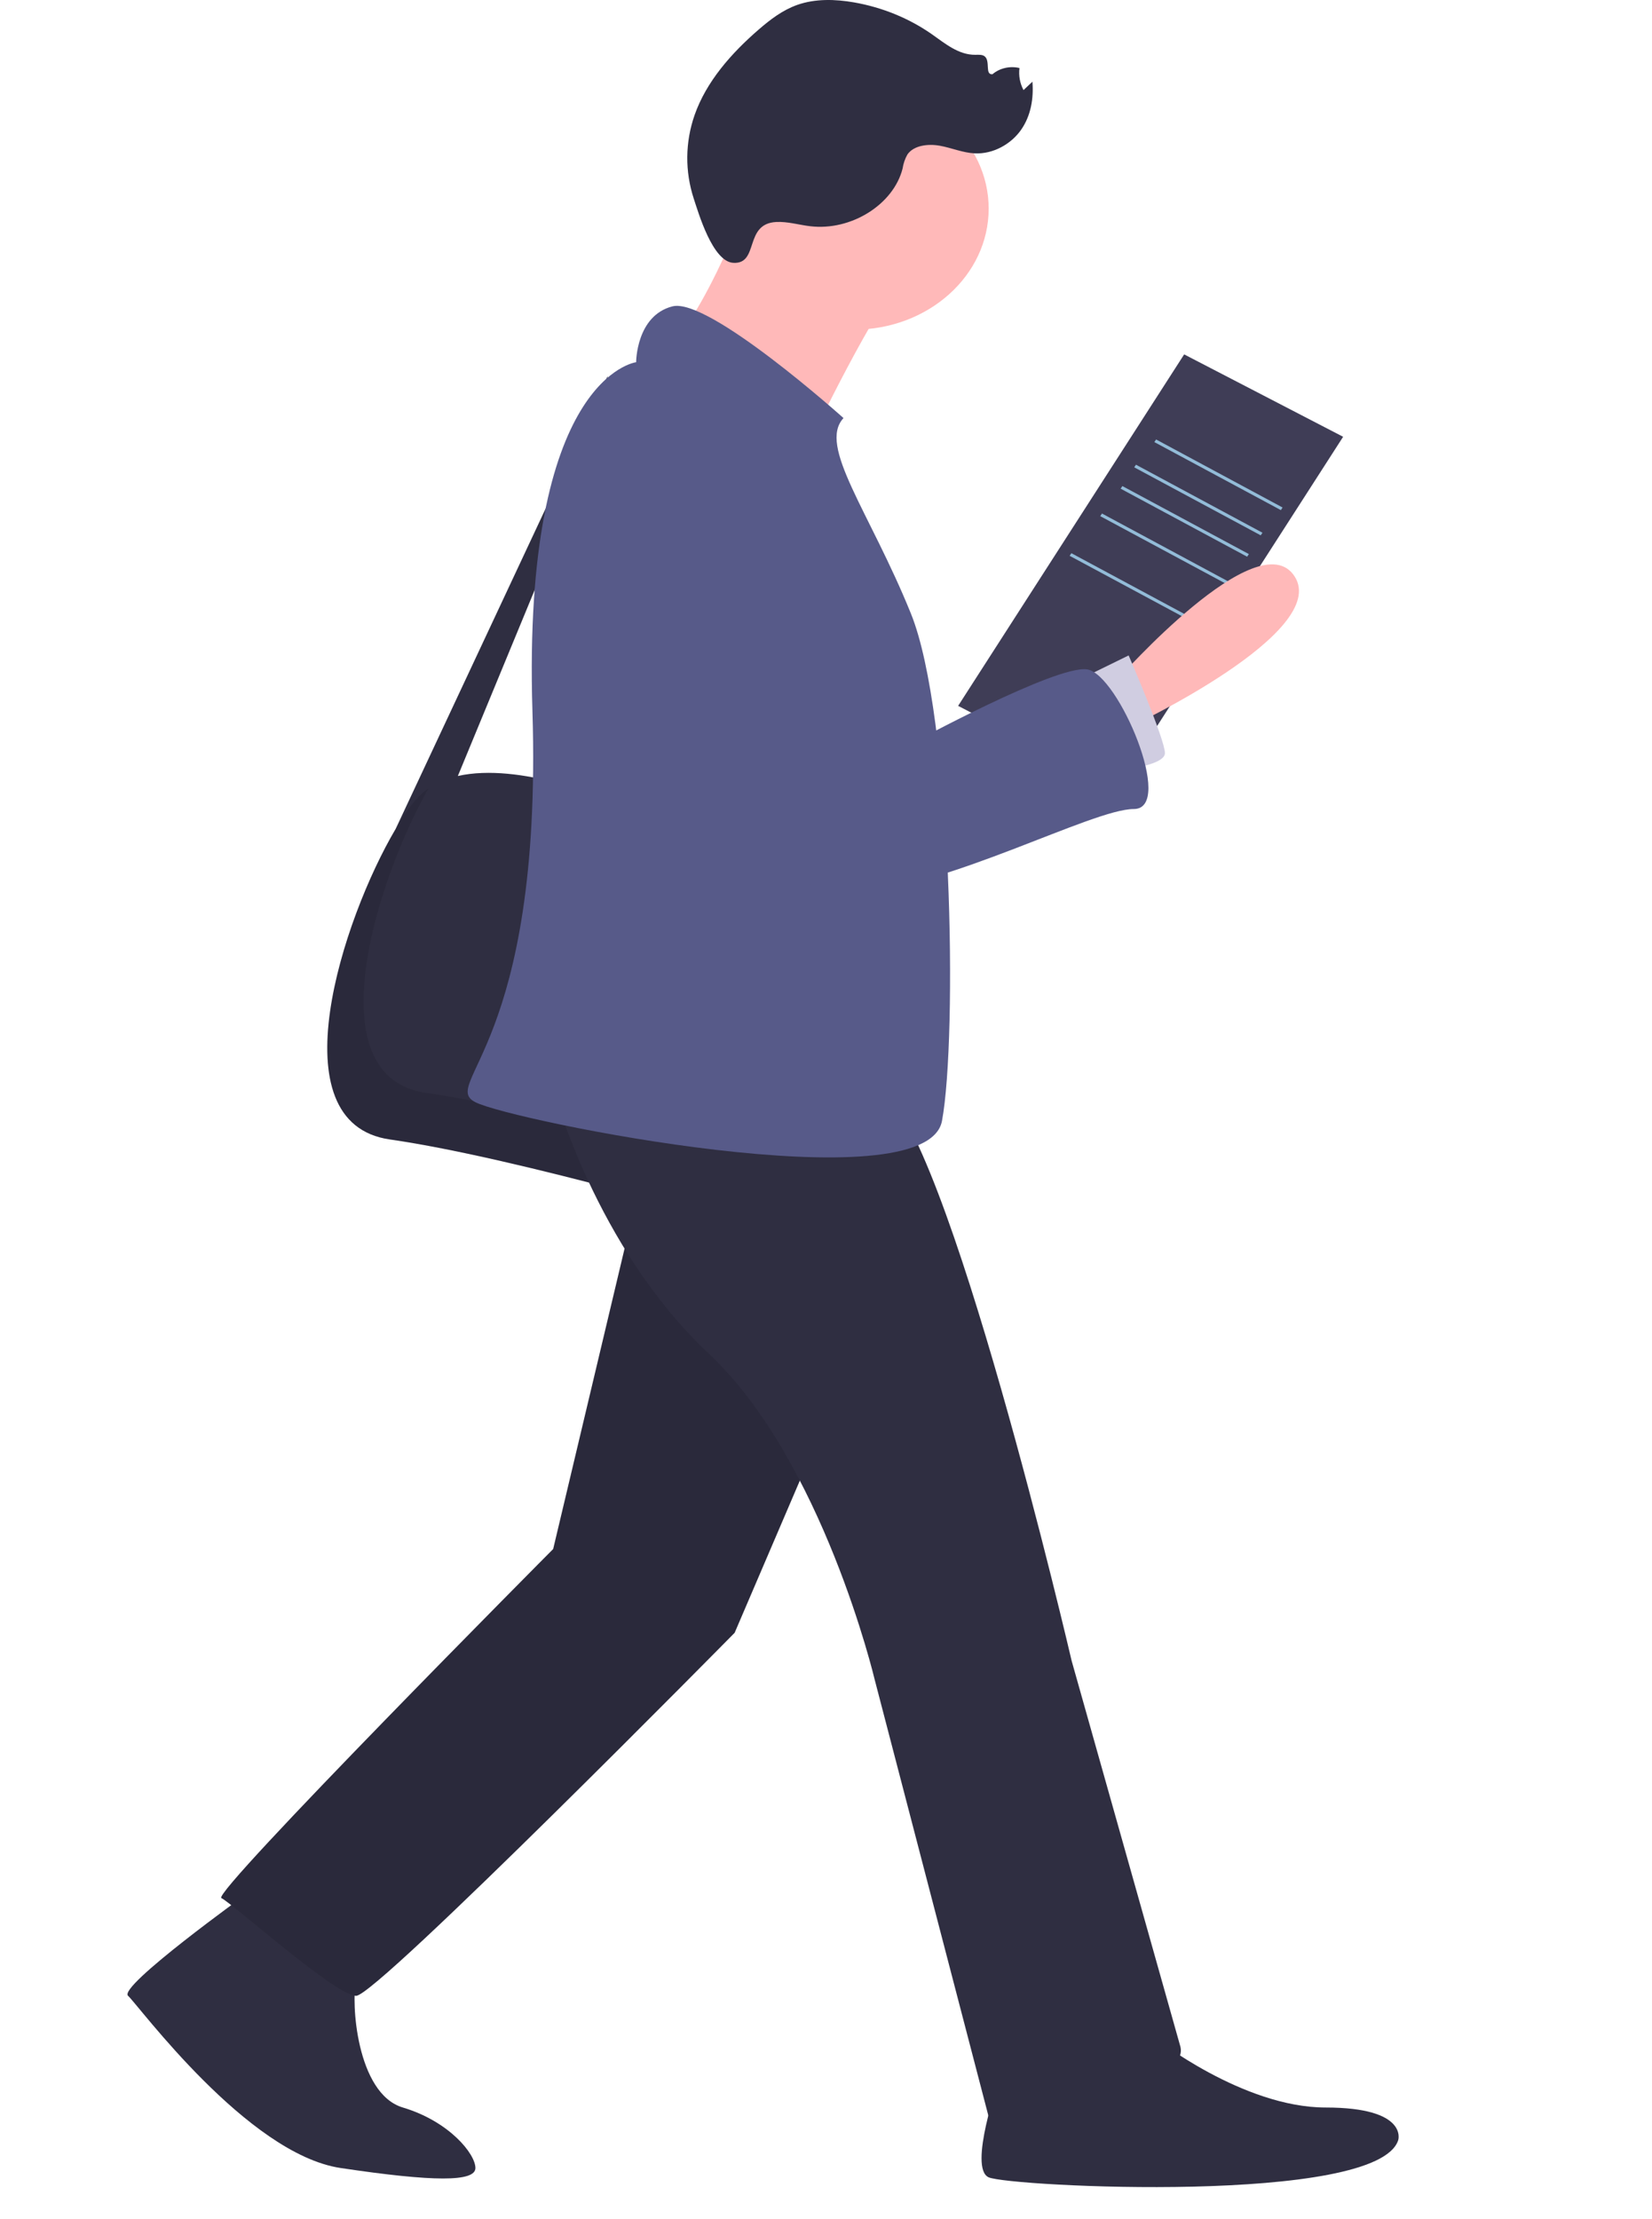 <svg width="268" height="360" viewBox="0 0 268 360" fill="none" xmlns="http://www.w3.org/2000/svg">
<path d="M192.104 57.491L217.893 70.857L181.222 127.875L155.434 114.509L192.104 57.491Z" fill="#3F3D56"/>
<path d="M187.551 71.293L208.072 82.33L207.789 82.754L187.267 71.718L187.551 71.293Z" fill="#93BCD8"/>
<path d="M184.285 75.386L204.807 86.422L204.523 86.847L184.002 75.81L184.285 75.386Z" fill="#93BCD8"/>
<path d="M182.08 78.851L202.602 89.887L202.318 90.312L181.797 79.275L182.08 78.851Z" fill="#93BCD8"/>
<path d="M178.771 83.306L199.293 94.343L199.01 94.767L178.488 83.731L178.771 83.306Z" fill="#93BCD8"/>
<path d="M173.808 89.742L194.33 100.778L194.047 101.203L173.525 90.166L173.808 89.742Z" fill="#93BCD8"/>
<path d="M98.571 129.732C98.571 129.732 84.377 123.603 74.276 125.888L98.571 67.066V61.026L64.182 134.478C55.584 149.027 44.714 182.186 63.247 184.848C84.273 187.868 122.121 199.194 122.121 199.194L130.531 133.507L98.571 129.732Z" fill="#2F2E41"/>
<path d="M181.415 110.102C181.415 110.102 204.124 84.431 210.011 93.491C215.898 102.551 183.571 117.791 183.571 117.791L181.415 110.102Z" fill="#FFB9B9"/>
<path d="M173.845 110.857L183.097 106.327C183.097 106.327 188.984 119.917 188.984 122.182C188.984 124.447 179.733 125.202 179.733 125.202L173.845 110.857Z" fill="#D0CDE1"/>
<path d="M138.521 53.476C126.444 53.476 116.654 44.687 116.654 33.845C116.654 23.004 126.444 14.215 138.521 14.215C150.598 14.215 160.389 23.004 160.389 33.845C160.389 44.687 150.598 53.476 138.521 53.476Z" fill="#FFB9B9"/>
<path d="M121.701 31.581C121.701 31.581 112.45 56.496 105.721 58.006C98.993 59.516 131.794 70.841 131.794 70.841C131.794 70.841 141.886 49.701 146.933 44.416C151.979 39.131 121.701 31.581 121.701 31.581Z" fill="#FFB9B9"/>
<path opacity="0.1" d="M69.135 177.298C51.007 174.694 61.013 142.907 69.505 127.904C68.736 128.431 68.046 129.046 67.453 129.732C59.043 139.548 42.222 181.828 63.248 184.849C84.274 187.869 122.121 199.194 122.121 199.194L123.266 190.257C112.451 187.141 85.623 179.667 69.135 177.298Z" fill="black"/>
<path d="M40.119 307.161C40.119 307.161 19.093 322.261 20.775 323.771C22.457 325.281 40.119 349.441 55.258 351.706C70.397 353.972 77.125 353.972 77.125 351.706C77.125 349.441 72.92 344.156 65.35 341.891C57.781 339.626 56.94 324.526 57.781 321.506C58.622 318.486 40.119 307.161 40.119 307.161Z" fill="#2F2E41"/>
<path d="M103.198 194.664L89.741 251.29C89.741 251.29 34.232 307.161 35.914 307.916C37.596 308.671 54.417 323.771 57.781 323.771C61.145 323.771 119.178 264.88 119.178 264.88L140.204 215.804L103.198 194.664Z" fill="#2F2E41"/>
<path opacity="0.1" d="M103.198 194.664L89.741 251.29C89.741 251.29 34.232 307.161 35.914 307.916C37.596 308.671 54.417 323.771 57.781 323.771C61.145 323.771 119.178 264.88 119.178 264.88L140.204 215.804L103.198 194.664Z" fill="black"/>
<path d="M89.741 176.543C89.741 176.543 96.469 202.214 114.972 219.579C133.475 236.945 141.886 272.43 141.886 272.43L160.389 343.402C160.389 343.402 193.19 339.627 191.508 332.076L173.846 269.41C173.846 269.41 153.661 182.583 142.727 176.543C131.793 170.503 89.741 176.543 89.741 176.543Z" fill="#2F2E41"/>
<path d="M162.071 337.362C162.071 337.362 157.025 351.707 160.389 353.217C163.753 354.727 223.468 357.747 226.832 347.177C226.832 347.177 228.514 341.892 215.057 341.892C201.601 341.892 187.303 330.566 187.303 330.566L162.071 337.362Z" fill="#2F2E41"/>
<path d="M136.84 67.821C136.84 67.821 114.972 48.191 109.085 49.7C103.198 51.211 103.198 58.761 103.198 58.761C103.198 58.761 84.695 61.026 86.377 115.387C88.059 169.748 71.238 175.788 77.125 178.808C83.013 181.828 150.296 195.418 152.82 181.828C155.343 168.238 154.502 116.142 147.773 99.531C141.045 82.921 132.634 72.351 136.84 67.821Z" fill="#575A89"/>
<path d="M109.085 72.351C109.085 72.351 83.853 82.921 98.151 103.307C112.449 123.692 123.383 145.588 138.522 144.833C153.66 144.078 177.21 131.243 183.938 131.243C190.667 131.243 181.415 109.347 176.369 108.592C171.323 107.837 147.773 120.672 147.773 120.672C147.773 120.672 139.363 69.331 109.085 72.351Z" fill="#575A89"/>
<path d="M125.906 36.015C127.771 35.915 129.593 36.481 131.445 36.701C138.073 37.491 144.968 33.174 146.431 27.318C146.548 26.538 146.807 25.78 147.198 25.076C148.218 23.581 150.541 23.296 152.456 23.64C154.371 23.983 156.186 24.788 158.136 24.88C161.147 25.021 164.038 23.357 165.643 21.066C167.248 18.774 167.702 15.954 167.486 13.254L166.042 14.614C165.455 13.5 165.229 12.261 165.388 11.037C164.623 10.854 163.819 10.85 163.052 11.027C162.285 11.203 161.581 11.553 161.008 12.043C159.735 12.165 160.696 9.924 159.75 9.149C159.354 8.825 158.747 8.886 158.211 8.891C155.503 8.914 153.313 7.055 151.179 5.558C147.482 2.97 143.158 1.2 138.558 0.39C135.5 -0.146 132.249 -0.232 129.349 0.79C126.967 1.63 124.974 3.159 123.13 4.751C118.59 8.67 114.57 13.274 112.681 18.668C111.145 23.086 111.102 27.813 112.556 32.254C113.317 34.559 115.61 42.456 118.968 42.64C123.187 42.871 120.654 36.296 125.906 36.015Z" fill="#2F2E41"/>
</svg>

